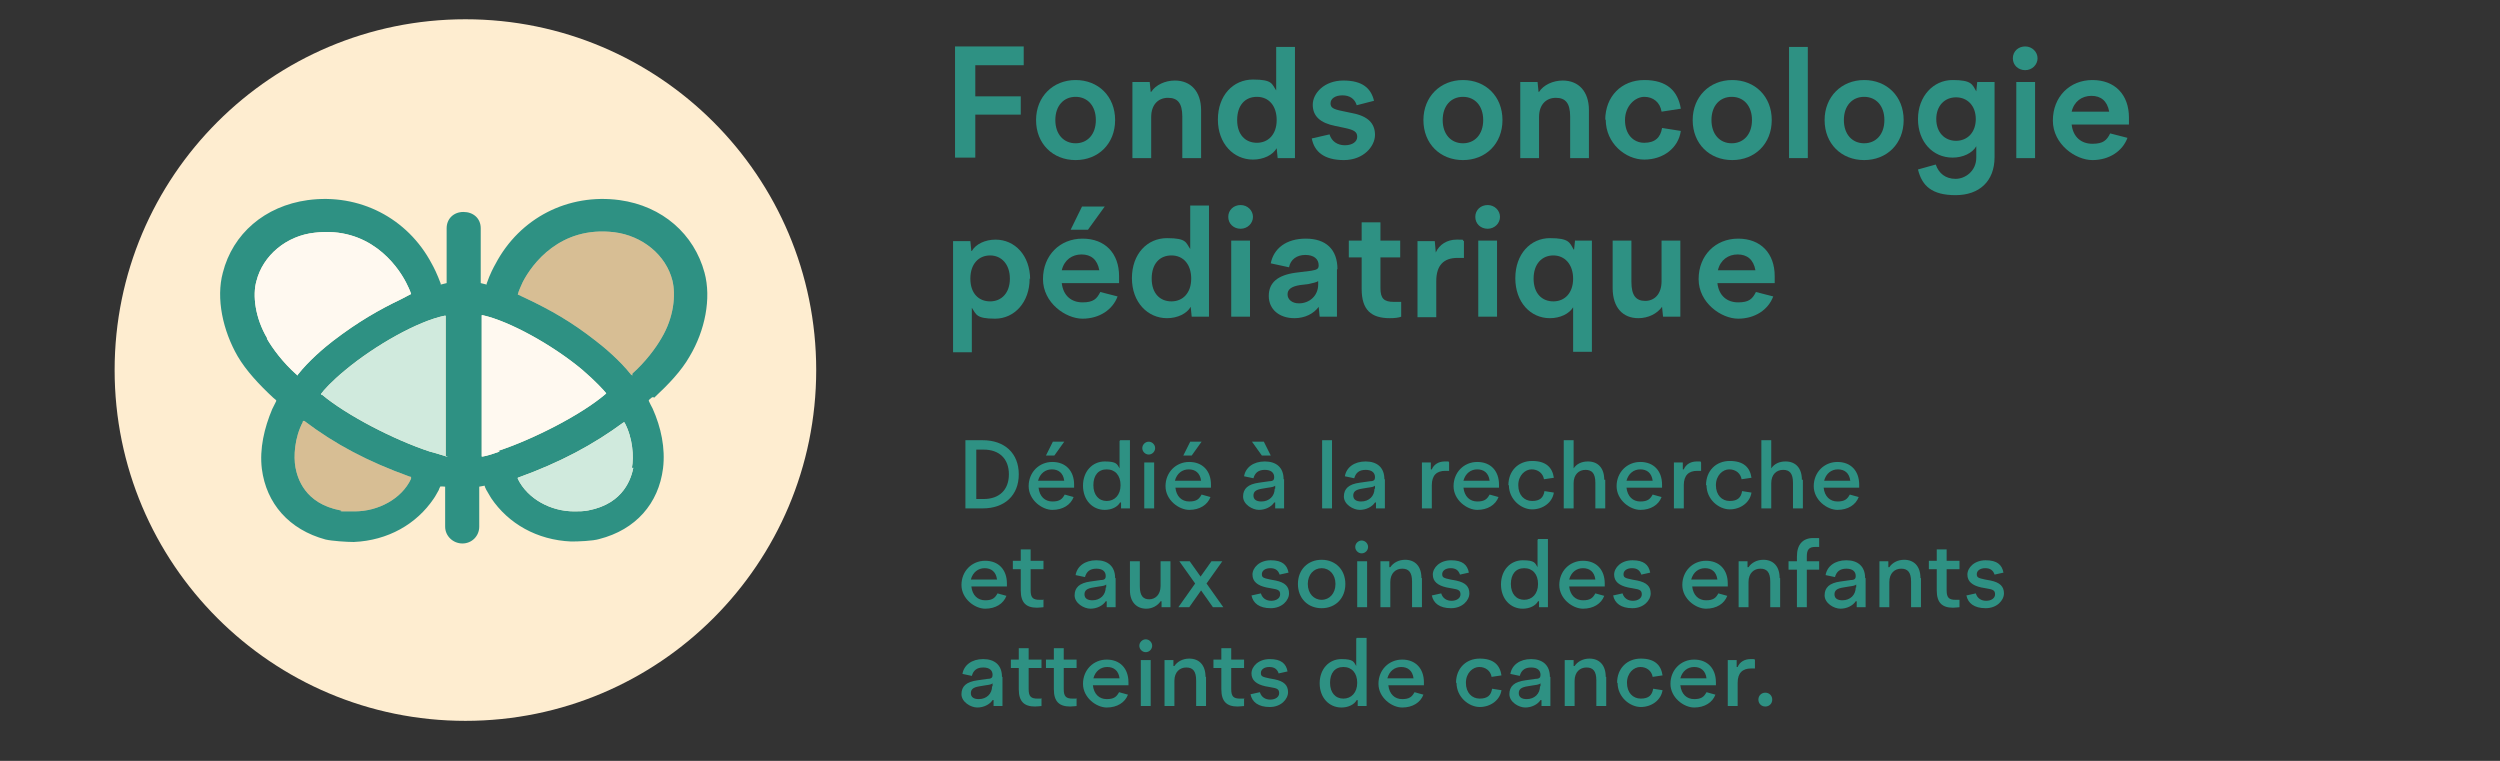<?xml version="1.0" encoding="UTF-8"?>
<svg id="Layer_1" xmlns="http://www.w3.org/2000/svg" width="506" height="154" version="1.1" viewBox="0 0 506 154">
  <rect x="0" y="0" width="506" height="154" fill="#333333" stroke="none"/>
  <!-- Generator: Adobe Illustrator 30.0.0, SVG Export Plug-In . SVG Version: 2.1.1 Build 123)  -->
  <circle cx="94.2" cy="74.9" r="71" fill="#feedd0"/>
  <path d="M132.4,80.5c2.9-2.7,5.5-5.4,7.2-8.4,3.1-5.2,4.4-11.7,3-16.9-2.1-7.8-8.5-13.5-17.2-14.7-10.4-1.4-20.2,3.6-25.1,12.9-.4.7-1.1,2-1.8,4v.2l-1.2-.3v-11.1c0-2-1.5-3.3-3.5-3.3s-3.4,1.4-3.4,3.3v11.1c0,0-1.2.3-1.2.3v-.2c-.7-1.9-1.4-3.3-1.8-4-4.9-9.3-14.7-14.3-25.1-12.9-8.7,1.2-15.2,6.8-17.2,14.7-1.4,5.2,0,11.7,3,16.9,1.7,2.9,4.3,5.7,7.2,8.4.2.2.4.3.6.5h0v.2l-.8,1.6c-1.6,3.8-2.6,8-2.1,12.1.9,7,5.5,12.3,12.9,14.3,1.3.3,4.3.5,5.7.5,6.9-.3,12.7-3.6,16.2-8.8.3-.4.7-1.2,1-1.7,0-.1.2-.5.3-.7h0c0-.1,1,0,1,0v8.1c0,1.9,1.6,3.4,3.5,3.4s3.4-1.5,3.4-3.4v-8.1c0,0,1.1-.2,1.1-.2h0c0,.3.3.7.3.8.3.5.7,1.2,1,1.7,3.5,5.2,9.3,8.5,16.2,8.8,1.4,0,4.4-.1,5.7-.5,7.4-1.9,12-7.2,12.9-14.3.5-4.1-.4-8.3-2.1-12.1-.3-.5-.6-1.2-.8-1.6h0c0,0,.1-.2.1-.2.2-.2.4-.3.6-.5h.3ZM54.1,68.5c-2.5-4.2-3-8.8-2.2-11.6,1.3-5.2,6.1-9.2,11.8-9.8,10.9-1.3,16.6,6.4,18.5,10.1.3.6.8,1.6,1,2.3h0c0,0-1.9,1-1.9,1-4.6,2.2-8.8,4.6-13.9,8.5-1.7,1.3-4.9,4-7.1,6.8v.2c0,0-.3-.2-.3-.2-2.7-2.4-4.8-5.2-6-7.3h.1ZM83.2,96.9c-1.9,4.1-6.7,6.6-11.4,6.6s-2,0-2.9-.2c-7.3-1.4-8.7-6.6-9.1-8.7-.4-2.2-.2-6,1.5-9.2v-.2h.3c6.2,4.7,12.8,8.2,21.4,11.3h.2v.3c0,0,0,0,0,0ZM90.6,92.4h-.2c-.7-.2-2.5-.8-3.4-1-7.3-2.4-16.9-7.4-21.8-11.5h-.2c0,0,0-.2,0-.2.5-.7,2.1-2.5,4.9-4.8,6-5,14.7-9.9,20.1-11h.2v28.6h.3ZM101.1,91.4c-.8.3-2.6.9-3.4,1h-.2v-28.6h.2c5.4,1.2,14.1,6,20.1,11,2.8,2.4,4.4,4.2,4.9,4.8h0c0,0-.2.2-.2.2-4.8,4.1-14.5,9.1-21.8,11.5h.3ZM128.2,94.6c-.4,2-1.8,7.3-9.1,8.7-.9.2-2,.2-2.9.2-4.7,0-9.4-2.5-11.4-6.6v-.2c0,0,0,0,0,0,8.6-3.1,15.3-6.7,21.4-11.2h.2c0,0,0,0,0,0,1.7,3.2,1.9,6.9,1.5,9.2h.3ZM128,75.8v.2c0,0-.3-.2-.3-.2-2.2-2.8-5.4-5.5-7.1-6.8-5.1-4-9.3-6.3-13.9-8.5l-1.9-.9h0c.2-.8.7-1.8,1-2.5,1.9-3.7,7.6-11.4,18.5-10.1,5.7.7,10.5,4.6,11.8,9.8.7,2.9.3,7.4-2.2,11.6-1.2,2.1-3.3,4.9-6,7.3h0Z" fill="#2e9183"/>
  <path d="M54.1,68.5c-2.5-4.2-3-8.8-2.2-11.6,1.3-5.2,6.1-9.2,11.8-9.8,10.9-1.3,16.6,6.4,18.5,10.1.3.6.8,1.6,1,2.3h0c0,0-1.9,1-1.9,1-4.6,2.2-8.8,4.6-13.9,8.5-1.7,1.3-4.9,4-7.1,6.8v.2c0,0-.3-.2-.3-.2-2.7-2.4-4.8-5.2-6-7.3h.1Z" fill="#fff9f0"/>
  <path d="M90.6,92.4h-.2c-.7-.2-2.5-.8-3.4-1-7.3-2.4-16.9-7.4-21.8-11.5h-.2c0,0,0-.2,0-.2.5-.7,2.1-2.5,4.9-4.8,6-5,14.7-9.9,20.1-11h.2v28.6h.3Z" fill="#d0eadd"/>
  <path d="M101.1,91.4c-.8.3-2.6.9-3.4,1h-.2v-28.6h.2c5.4,1.2,14.1,6,20.1,11,2.8,2.4,4.4,4.2,4.9,4.8h0c0,0-.2.2-.2.2-4.8,4.1-14.5,9.1-21.8,11.5h.3Z" fill="#fff9f0"/>
  <path d="M128,75.8v.2c0,0-.3-.2-.3-.2-2.2-2.8-5.4-5.5-7.1-6.8-5.1-4-9.3-6.3-13.9-8.5l-1.9-.9h0c.2-.8.7-1.8,1-2.5,1.9-3.7,7.6-11.4,18.5-10.1,5.7.7,10.5,4.6,11.8,9.8.7,2.9.3,7.4-2.2,11.6-1.2,2.1-3.3,4.9-6,7.3h0Z" fill="#9d7a3b" isolation="isolate" opacity=".4"/>
  <path d="M83.2,96.9c-1.9,4.1-6.7,6.6-11.4,6.6s-2,0-2.9-.2c-7.3-1.4-8.7-6.6-9.1-8.7-.4-2.2-.2-6,1.5-9.2v-.2h.3c6.2,4.7,12.8,8.2,21.4,11.3h.2v.3c0,0,0,0,0,0Z" fill="#9d7a3b" isolation="isolate" opacity=".4"/>
  <path d="M128.2,94.6c-.4,2-1.8,7.3-9.1,8.7-.9.2-2,.2-2.9.2-4.7,0-9.4-2.5-11.4-6.6v-.2c0,0,0,0,0,0,8.6-3.1,15.3-6.7,21.4-11.2h.2c0,0,0,0,0,0,1.7,3.2,1.9,6.9,1.5,9.2h.3Z" fill="#d0eadd"/>
  <g>
    <rect x="190.6" y="9.5" width="266.5" height="64.9" fill="none"/>
    <path d="M207.2,13.2h-9.8v6.3h9.2v3.7h-9.2v8.7h-4.1V9.4h13.9v3.7h0Z" fill="#2e9183"/>
    <path d="M209.7,24.3c0-4.7,3.4-8.1,8-8.1s8,3.3,8,8.1-3.4,8.1-8,8.1-8-3.3-8-8.1ZM221.8,24.3c0-2.9-1.7-4.7-4.1-4.7s-4.1,1.8-4.1,4.7,1.7,4.7,4.1,4.7,4.1-1.8,4.1-4.7Z" fill="#2e9183"/>
    <path d="M243.1,22.2v9.8h-3.8v-8.4c0-2.8-1-3.8-2.9-3.8s-3.4,1.3-3.4,3.9v8.3h-3.8v-15.4h3.5l.2,2h.1c.9-1.4,2.8-2.3,4.8-2.3,3.2,0,5.3,2.2,5.3,6h0Z" fill="#2e9183"/>
    <path d="M258.3,9.5h3.8v22.5h-3.5l-.2-2h0c-.8,1.4-2.7,2.3-4.8,2.3-3.9,0-7.1-3.2-7.1-8.1s3.1-8.1,7.1-8.1,3.8.9,4.7,2.2h0v-8.9h0ZM258.4,24.3c0-2.9-1.6-4.7-4-4.7s-4,1.7-4,4.7,1.7,4.6,4,4.6,4-1.7,4-4.6Z" fill="#2e9183"/>
    <path d="M265.6,28l3.5-.8c.4,1.4,1.6,2.2,3.1,2.2s2.5-.7,2.5-1.7-.6-1.4-2.5-1.8l-1.9-.4c-3.1-.6-4.6-2-4.6-4.3s2.3-4.9,6.2-4.9,5.6,1.6,6.2,4.1l-3.5.9c-.4-1.3-1.4-2-2.9-2s-2.4.7-2.4,1.6.5,1.2,2.5,1.6l1.9.4c3.2.6,4.6,2.1,4.6,4.4s-2.3,5.1-6.3,5.1-6-1.7-6.5-4.4h0Z" fill="#2e9183"/>
    <path d="M288.1,24.3c0-4.7,3.4-8.1,8-8.1s8,3.3,8,8.1-3.4,8.1-8,8.1-8-3.3-8-8.1ZM300.2,24.3c0-2.9-1.7-4.7-4.1-4.7s-4.1,1.8-4.1,4.7,1.7,4.7,4.1,4.7,4.1-1.8,4.1-4.7Z" fill="#2e9183"/>
    <path d="M321.6,22.2v9.8h-3.8v-8.4c0-2.8-1-3.8-2.9-3.8s-3.4,1.3-3.4,3.9v8.3h-3.8v-15.4h3.5l.2,2h.1c.9-1.4,2.8-2.3,4.8-2.3,3.2,0,5.3,2.2,5.3,6h0Z" fill="#2e9183"/>
    <path d="M324.9,24.3c0-4.8,3.3-8.1,7.9-8.1s6.8,2.2,7.4,5.8l-3.9.6c-.3-1.9-1.7-3-3.5-3s-3.9,1.8-3.9,4.7,1.7,4.6,3.9,4.6,3.3-1.1,3.6-3l3.8.6c-.5,3.5-3.6,5.8-7.4,5.8s-7.8-3.3-7.8-8.1h-.1Z" fill="#2e9183"/>
    <path d="M342.6,24.3c0-4.7,3.4-8.1,8-8.1s8,3.3,8,8.1-3.4,8.1-8,8.1-8-3.3-8-8.1ZM354.6,24.3c0-2.9-1.7-4.7-4.1-4.7s-4.1,1.8-4.1,4.7,1.7,4.7,4.1,4.7,4.1-1.8,4.1-4.7Z" fill="#2e9183"/>
    <path d="M362.1,32V9.5h3.8v22.5h-3.8Z" fill="#2e9183"/>
    <path d="M369.3,24.3c0-4.7,3.4-8.1,8-8.1s8,3.3,8,8.1-3.4,8.1-8,8.1-8-3.3-8-8.1ZM381.4,24.3c0-2.9-1.7-4.7-4.1-4.7s-4.1,1.8-4.1,4.7,1.7,4.7,4.1,4.7,4.1-1.8,4.1-4.7Z" fill="#2e9183"/>
    <path d="M400.2,16.6h3.5v15.2c0,4.9-3.1,7.7-7.9,7.7s-6.8-1.9-7.6-5.2l3.6-1c.6,1.8,2,2.9,4,2.9s4.2-1.6,4.2-4.3v-2.3h0c-.8,1.4-2.7,2.3-4.8,2.3-4,0-7-3.2-7-7.8s3.1-7.9,7-7.9,4,.9,4.8,2.3h0l.2-2h0ZM399.9,24.1c0-2.7-1.7-4.4-4-4.4s-4,1.7-4,4.4,1.7,4.4,4,4.4,4-1.7,4-4.4Z" fill="#2e9183"/>
    <path d="M407.4,11.8c0-1.4,1.1-2.4,2.5-2.4s2.5,1.1,2.5,2.4-1.1,2.4-2.5,2.4-2.5-1-2.5-2.4ZM408.1,32v-15.4h3.8v15.4h-3.8Z" fill="#2e9183"/>
    <path d="M430.8,25.2h-11.5c.3,2.6,2,3.9,4.2,3.9s2.9-.7,3.6-2.1l3.5.9c-1,2.7-3.7,4.5-7.1,4.5s-8-3.2-8-8,3.4-8.2,8-8.2,7.4,3,7.4,7.6,0,.9,0,1.4h-.1ZM419.3,22.6h7.6c-.4-2.2-1.7-3.2-3.6-3.2s-3.5,1.1-4,3.2Z" fill="#2e9183"/>
    <path d="M208.4,56.4c0,4.8-3.1,8.1-7,8.1s-3.8-.9-4.7-2.2h0v9h-3.8v-22.5h3.5l.2,2h.1c.8-1.4,2.7-2.3,4.8-2.3,3.9,0,7,3.2,7,8.1v-.2ZM204.4,56.4c0-2.9-1.7-4.7-4-4.7s-4,1.7-4,4.7,1.7,4.6,4,4.6,4-1.7,4-4.6Z" fill="#2e9183"/>
    <path d="M226.4,57.3h-11.5c.3,2.6,2,3.9,4.2,3.9s2.9-.7,3.6-2.1l3.5.9c-1,2.7-3.7,4.5-7.1,4.5s-8-3.2-8-8,3.4-8.2,8-8.2,7.4,3,7.4,7.6,0,.9,0,1.4h0ZM214.9,54.7h7.6c-.4-2.2-1.7-3.2-3.6-3.2s-3.5,1.1-4,3.2ZM223.6,41.8l-3.4,4.7h-3.5l2.3-4.7h4.6Z" fill="#2e9183"/>
    <path d="M240.9,41.6h3.8v22.5h-3.5l-.2-2h0c-.8,1.4-2.7,2.3-4.8,2.3-3.9,0-7.1-3.2-7.1-8.1s3.1-8.1,7.1-8.1,3.8.9,4.7,2.2h0v-8.9h0ZM241.1,56.4c0-2.9-1.6-4.7-4-4.7s-4,1.7-4,4.7,1.7,4.6,4,4.6,4-1.7,4-4.6Z" fill="#2e9183"/>
    <path d="M248.6,43.9c0-1.4,1.1-2.4,2.5-2.4s2.5,1.1,2.5,2.4-1.1,2.4-2.5,2.4-2.5-1-2.5-2.4ZM249.2,64.1v-15.4h3.8v15.4h-3.8Z" fill="#2e9183"/>
    <path d="M270.6,54.5v9.6h-3.5l-.2-2h0c-1,1.4-2.8,2.3-4.9,2.3-3.1,0-5.2-1.8-5.2-4.5s1.8-4.2,5.4-4.7l3.2-.4c1.2-.2,1.5-.4,1.5-1.1,0-1.3-1-2.1-2.7-2.1s-3,.9-3.3,2.5l-3.7-.8c.6-3,3.1-5,7.1-5s6.4,2.1,6.4,6.2h0ZM266.8,56.9c-.3.2-1,.4-2,.6l-1.7.2c-1.8.3-2.5.9-2.5,1.9s.9,1.8,2.3,1.8c2.2,0,3.9-1.6,3.9-3.8v-.7h0Z" fill="#2e9183"/>
    <path d="M283.6,60.9v3.2c-.5.2-1.3.3-2.3.3-3.8,0-5.7-1.7-5.7-5.9v-6.4h-2.6v-3.4h2.6v-3.7h3.8v3.7h4v3.4h-4v6.2c0,2.1.7,2.8,2.7,2.8s1,0,1.4,0h.1Z" fill="#2e9183"/>
    <path d="M296.3,48.7v3.5h-1.3c-2.8,0-4.3,1.5-4.3,4.7v7.3h-3.8v-15.4h3.5l.2,2.3h0c.7-1.6,2.3-2.6,4.2-2.6s1.1,0,1.4.3h0Z" fill="#2e9183"/>
    <path d="M298.6,43.9c0-1.4,1.1-2.4,2.5-2.4s2.5,1.1,2.5,2.4-1.1,2.4-2.5,2.4-2.5-1-2.5-2.4ZM299.2,64.1v-15.4h3.8v15.4h-3.8Z" fill="#2e9183"/>
    <path d="M318.7,48.7h3.5v22.5h-3.8v-9h0c-.8,1.3-2.6,2.2-4.7,2.2-3.9,0-7-3.2-7-8.1s3.1-8.1,7-8.1,4,.9,4.8,2.3h.1l.2-2v.2ZM318.4,56.4c0-2.9-1.7-4.7-4-4.7s-4,1.7-4,4.7,1.7,4.6,4,4.6,4-1.7,4-4.6Z" fill="#2e9183"/>
    <path d="M336.3,48.7h3.8v15.4h-3.5l-.2-2h0c-1,1.4-2.8,2.3-4.8,2.3-3.1,0-5.2-2.1-5.2-6.1v-9.6h3.8v8.4c0,2.8,1,3.8,2.8,3.8s3.3-1.3,3.3-4v-8.3h0Z" fill="#2e9183"/>
    <path d="M359.1,57.3h-11.5c.3,2.6,2,3.9,4.2,3.9s2.9-.7,3.6-2.1l3.5.9c-1,2.7-3.7,4.5-7.1,4.5s-8-3.2-8-8,3.4-8.2,8-8.2,7.4,3,7.4,7.6,0,.9,0,1.4h-.1ZM347.7,54.7h7.6c-.4-2.2-1.7-3.2-3.6-3.2s-3.5,1.1-4,3.2Z" fill="#2e9183"/>
  </g>
  <g>
    <rect x="193.7" y="89.1" width="268.3" height="64.9" fill="none"/>
    <path d="M198.9,89.1c4.4,0,7.3,2.6,7.3,6.9s-2.9,6.9-7.3,6.9h-3.5v-13.8s3.5,0,3.5,0ZM199.1,101c3.1,0,5.1-1.8,5.1-5s-2-5-5.1-5h-1.5v10h1.5Z" fill="#2e9183"/>
    <path d="M217.4,98.7h-7.2c.2,1.8,1.3,2.8,2.8,2.8s2-.5,2.5-1.4l1.8.5c-.6,1.6-2.2,2.6-4.3,2.6s-4.8-2-4.8-4.8,2.1-4.9,4.8-4.9,4.4,1.8,4.4,4.6,0,.5,0,.8v-.2ZM210.2,97.3h5.2c-.2-1.6-1.2-2.3-2.5-2.3s-2.4.8-2.8,2.3h.1ZM215.4,89.4l-2,2.8h-1.7l1.4-2.8h2.4,0Z" fill="#2e9183"/>
    <path d="M226.7,89.1h2v13.8h-1.8v-1.2h-.2c-.5.9-1.7,1.5-3.1,1.5-2.5,0-4.4-2-4.4-4.9s1.9-4.9,4.4-4.9,2.5.6,3,1.4h0v-5.6h.1ZM226.8,98.2c0-2-1.1-3.2-2.8-3.2s-2.7,1.2-2.7,3.2,1.1,3.2,2.7,3.2,2.8-1.2,2.8-3.2Z" fill="#2e9183"/>
    <path d="M231.2,90.7c0-.7.6-1.3,1.3-1.3s1.3.6,1.3,1.3-.6,1.3-1.3,1.3-1.3-.6-1.3-1.3ZM231.6,102.9v-9.3h2v9.3h-2Z" fill="#2e9183"/>
    <path d="M245.1,98.7h-7.2c.2,1.8,1.3,2.8,2.8,2.8s2-.5,2.5-1.4l1.8.5c-.6,1.6-2.2,2.6-4.3,2.6s-4.8-2-4.8-4.8,2.1-4.9,4.8-4.9,4.4,1.8,4.4,4.6,0,.5,0,.8v-.2ZM237.9,97.3h5.2c-.2-1.6-1.2-2.3-2.5-2.3s-2.4.8-2.8,2.3h.1ZM243.2,89.4l-2,2.8h-1.7l1.4-2.8h2.4,0Z" fill="#2e9183"/>
    <path d="M259.9,97v5.9h-1.8v-1.2h-.2c-.6.9-1.8,1.5-3.1,1.5s-3.2-1.1-3.2-2.7,1-2.5,3.2-2.8l2.1-.3c.8,0,1-.3,1-.8,0-.9-.6-1.5-1.9-1.5s-2,.6-2.3,1.7l-1.9-.4c.3-1.8,1.9-3,4.2-3s3.8,1.2,3.8,3.6h.1ZM257.1,92.2h-1.7l-2-2.8h2.4l1.4,2.8h-.1ZM258.1,98.9v-.6c-.2.2-.6.3-1.4.4l-1.2.2c-1.3.2-1.8.6-1.8,1.4s.6,1.2,1.6,1.2c1.6,0,2.7-1.1,2.7-2.6h0Z" fill="#2e9183"/>
    <path d="M267.6,102.9v-13.8h2v13.8h-2Z" fill="#2e9183"/>
    <path d="M280.3,97v5.9h-1.8v-1.2h-.2c-.6.9-1.8,1.5-3.1,1.5s-3.2-1.1-3.2-2.7,1-2.5,3.2-2.8l2.1-.3c.8,0,1-.3,1-.8,0-.9-.6-1.5-1.9-1.5s-2,.6-2.3,1.7l-1.9-.4c.3-1.8,1.9-3,4.2-3s3.8,1.2,3.8,3.6h0ZM278.3,98.9v-.6c-.2.2-.6.3-1.4.4l-1.2.2c-1.3.2-1.8.6-1.8,1.4s.6,1.2,1.6,1.2c1.6,0,2.7-1.1,2.7-2.6h0Z" fill="#2e9183"/>
    <path d="M293.3,93.6v1.7h-.8c-1.7,0-2.7.9-2.7,2.9v4.7h-2v-9.3h1.8v1.4h.2c.4-1,1.4-1.6,2.6-1.6s.7,0,.9.2Z" fill="#2e9183"/>
    <path d="M303.4,98.7h-7.2c.2,1.8,1.3,2.8,2.8,2.8s2-.5,2.5-1.4l1.8.5c-.6,1.6-2.2,2.6-4.3,2.6s-4.8-2-4.8-4.8,2.1-4.9,4.8-4.9,4.4,1.8,4.4,4.6,0,.5,0,.8v-.2ZM296.3,97.3h5.2c-.2-1.6-1.2-2.3-2.5-2.3s-2.4.8-2.8,2.3h0Z" fill="#2e9183"/>
    <path d="M305.3,98.2c0-2.9,2-4.9,4.8-4.9s4.1,1.3,4.4,3.4l-2,.3c-.2-1.2-1.2-2-2.5-2s-2.7,1.2-2.7,3.2,1.2,3.2,2.8,3.2,2.3-.7,2.5-2l1.9.3c-.3,2-2.2,3.4-4.4,3.4s-4.7-2-4.7-4.9h0Z" fill="#2e9183"/>
    <path d="M324.9,97v5.9h-2v-5.2c0-1.9-.7-2.6-2-2.6s-2.4.9-2.4,2.7v5.1h-2v-13.8h2v5.7h0c.6-.9,1.6-1.4,2.9-1.4,2,0,3.3,1.3,3.3,3.7h.2Z" fill="#2e9183"/>
    <path d="M336.4,98.7h-7.2c.2,1.8,1.3,2.8,2.8,2.8s2-.5,2.5-1.4l1.8.5c-.6,1.6-2.2,2.6-4.3,2.6s-4.8-2-4.8-4.8,2.1-4.9,4.8-4.9,4.4,1.8,4.4,4.6,0,.5,0,.8v-.2ZM329.3,97.3h5.2c-.2-1.6-1.2-2.3-2.5-2.3s-2.4.8-2.8,2.3h0Z" fill="#2e9183"/>
    <path d="M344.3,93.6v1.7h-.8c-1.7,0-2.7.9-2.7,2.9v4.7h-2v-9.3h1.8v1.4h.2c.4-1,1.4-1.6,2.6-1.6s.7,0,.9.2Z" fill="#2e9183"/>
    <path d="M345.3,98.2c0-2.9,2-4.9,4.8-4.9s4.1,1.3,4.4,3.4l-2,.3c-.2-1.2-1.2-2-2.5-2s-2.7,1.2-2.7,3.2,1.2,3.2,2.8,3.2,2.3-.7,2.5-2l1.9.3c-.3,2-2.2,3.4-4.4,3.4s-4.7-2-4.7-4.9h0Z" fill="#2e9183"/>
    <path d="M364.9,97v5.9h-2v-5.2c0-1.9-.7-2.6-2-2.6s-2.4.9-2.4,2.7v5.1h-2v-13.8h2v5.7h0c.6-.9,1.6-1.4,2.9-1.4,2,0,3.3,1.3,3.3,3.7h.2Z" fill="#2e9183"/>
    <path d="M376.3,98.7h-7.2c.2,1.8,1.3,2.8,2.8,2.8s2-.5,2.5-1.4l1.8.5c-.6,1.6-2.2,2.6-4.3,2.6s-4.8-2-4.8-4.8,2.1-4.9,4.8-4.9,4.4,1.8,4.4,4.6,0,.5,0,.8v-.2ZM369.3,97.3h5.2c-.2-1.6-1.2-2.3-2.5-2.3s-2.4.8-2.8,2.3h0Z" fill="#2e9183"/>
    <path d="M203.8,118.7h-7.2c.2,1.8,1.3,2.8,2.8,2.8s2-.5,2.5-1.4l1.8.5c-.6,1.6-2.2,2.6-4.3,2.6s-4.8-2-4.8-4.8,2.1-4.9,4.8-4.9,4.4,1.8,4.4,4.6,0,.5,0,.8v-.2ZM196.6,117.3h5.2c-.2-1.6-1.2-2.3-2.5-2.3s-2.4.8-2.8,2.3h.1Z" fill="#2e9183"/>
    <path d="M211.2,121.3v1.6c-.3,0-.7.1-1.3.1-2.2,0-3.3-1-3.3-3.5v-4.3h-1.6v-1.7h1.6v-2.3h2v2.3h2.6v1.7h-2.6v4.3c0,1.5.5,1.9,1.8,1.9s.6,0,.9,0h0Z" fill="#2e9183"/>
    <path d="M225.8,117v5.9h-1.8v-1.2h-.2c-.6.9-1.8,1.5-3.1,1.5s-3.2-1.1-3.2-2.7,1-2.5,3.2-2.8l2.1-.3c.8,0,1-.3,1-.8,0-.9-.6-1.5-1.9-1.5s-2,.6-2.3,1.7l-1.9-.4c.3-1.8,1.9-3,4.2-3s3.8,1.2,3.8,3.6h0ZM223.9,118.9v-.6c-.2.2-.6.3-1.4.4l-1.2.2c-1.3.2-1.8.6-1.8,1.4s.6,1.2,1.6,1.2c1.6,0,2.7-1.1,2.7-2.6h0Z" fill="#2e9183"/>
    <path d="M234.9,113.6h2v9.3h-1.8v-1.2h-.2c-.6.9-1.7,1.5-2.9,1.5-1.9,0-3.3-1.3-3.3-3.7v-5.9h2v5.1c0,1.9.7,2.6,1.9,2.6s2.3-.9,2.3-2.7v-5h0Z" fill="#2e9183"/>
    <path d="M247.7,122.9h-2.2l-2.4-3.4-2.4,3.4h-2.2l3.4-4.8-3.2-4.5h2.1l2.2,3.1,2.2-3.1h2.2l-3.2,4.5,3.4,4.8h0Z" fill="#2e9183"/>
    <path d="M253.4,120.5l1.8-.4c.3,1,1.1,1.5,2.1,1.5s1.8-.5,1.8-1.3-.4-1-1.7-1.2l-1.1-.2c-1.8-.4-2.8-1.2-2.8-2.6s1.4-2.9,3.7-2.9,3.3.9,3.6,2.5l-1.8.4c-.3-.9-.9-1.3-1.9-1.3s-1.7.5-1.7,1.2.3.8,1.7,1.1l1.1.2c1.9.4,2.7,1.2,2.7,2.6s-1.4,3-3.7,3-3.6-1-3.9-2.6h.1Z" fill="#2e9183"/>
    <path d="M262.7,118.2c0-2.9,2-4.9,4.8-4.9s4.8,2,4.8,4.9-2,4.9-4.8,4.9-4.8-2-4.8-4.9ZM270.3,118.2c0-1.9-1.2-3.2-2.8-3.2s-2.8,1.3-2.8,3.2,1.2,3.2,2.8,3.2,2.8-1.3,2.8-3.2Z" fill="#2e9183"/>
    <path d="M274.3,110.7c0-.7.6-1.3,1.3-1.3s1.3.6,1.3,1.3-.6,1.3-1.3,1.3-1.3-.6-1.3-1.3ZM274.7,122.9v-9.3h2v9.3h-2Z" fill="#2e9183"/>
    <path d="M287.8,117v5.9h-2v-5.2c0-1.9-.7-2.6-2-2.6s-2.4.9-2.4,2.7v5.1h-2v-9.3h1.8v1.2h.2c.6-.9,1.7-1.5,3-1.5,2,0,3.3,1.3,3.3,3.7h.1Z" fill="#2e9183"/>
    <path d="M289.9,120.5l1.8-.4c.3,1,1.1,1.5,2.1,1.5s1.8-.5,1.8-1.3-.4-1-1.7-1.2l-1.1-.2c-1.8-.4-2.8-1.2-2.8-2.6s1.4-2.9,3.7-2.9,3.3.9,3.6,2.5l-1.8.4c-.3-.9-.9-1.3-1.9-1.3s-1.7.5-1.7,1.2.3.8,1.7,1.1l1.1.2c1.9.4,2.7,1.2,2.7,2.6s-1.4,3-3.7,3-3.6-1-3.9-2.6h0Z" fill="#2e9183"/>
    <path d="M311.3,109.1h2v13.8h-1.8v-1.2h-.2c-.5.9-1.7,1.5-3.1,1.5-2.5,0-4.4-2-4.4-4.9s1.9-4.9,4.4-4.9,2.5.6,3,1.4h0v-5.6h.1ZM311.3,118.2c0-2-1.1-3.2-2.8-3.2s-2.7,1.2-2.7,3.2,1.1,3.2,2.7,3.2,2.8-1.2,2.8-3.2Z" fill="#2e9183"/>
    <path d="M324.8,118.7h-7.2c.2,1.8,1.3,2.8,2.8,2.8s2-.5,2.5-1.4l1.8.5c-.6,1.6-2.2,2.6-4.3,2.6s-4.8-2-4.8-4.8,2.1-4.9,4.8-4.9,4.4,1.8,4.4,4.6,0,.5,0,.8v-.2ZM317.7,117.3h5.2c-.2-1.6-1.2-2.3-2.5-2.3s-2.4.8-2.8,2.3h0Z" fill="#2e9183"/>
    <path d="M326.6,120.5l1.8-.4c.3,1,1.1,1.5,2.1,1.5s1.8-.5,1.8-1.3-.4-1-1.7-1.2l-1.1-.2c-1.8-.4-2.8-1.2-2.8-2.6s1.4-2.9,3.7-2.9,3.3.9,3.6,2.5l-1.8.4c-.3-.9-.9-1.3-1.9-1.3s-1.7.5-1.7,1.2.3.8,1.7,1.1l1.1.2c1.9.4,2.7,1.2,2.7,2.6s-1.4,3-3.7,3-3.6-1-3.9-2.6h0Z" fill="#2e9183"/>
    <path d="M349.7,118.7h-7.2c.2,1.8,1.3,2.8,2.8,2.8s2-.5,2.5-1.4l1.8.5c-.6,1.6-2.2,2.6-4.3,2.6s-4.8-2-4.8-4.8,2.1-4.9,4.8-4.9,4.4,1.8,4.4,4.6,0,.5,0,.8v-.2ZM342.4,117.3h5.2c-.2-1.6-1.2-2.3-2.5-2.3s-2.4.8-2.8,2.3h0Z" fill="#2e9183"/>
    <path d="M360.3,117v5.9h-2v-5.2c0-1.9-.7-2.6-2-2.6s-2.4.9-2.4,2.7v5.1h-2v-9.3h1.8v1.2h.2c.6-.9,1.7-1.5,3-1.5,2,0,3.3,1.3,3.3,3.7h.1Z" fill="#2e9183"/>
    <path d="M365.7,112.5v1.1h2.5v1.7h-2.5v7.6h-2v-7.6h-1.7v-1.7h1.7v-1c0-2.4,1.2-3.7,3.3-3.7s.9,0,1.2.2v1.6h-.8c-1.2,0-1.7.5-1.7,1.9h0Z" fill="#2e9183"/>
    <path d="M377.6,117v5.9h-1.8v-1.2h-.2c-.6.9-1.8,1.5-3.1,1.5s-3.2-1.1-3.2-2.7,1-2.5,3.2-2.8l2.1-.3c.8,0,1-.3,1-.8,0-.9-.6-1.5-1.9-1.5s-2,.6-2.3,1.7l-1.9-.4c.3-1.8,1.9-3,4.2-3s3.8,1.2,3.8,3.6h0ZM375.7,118.9v-.6c-.2.2-.6.3-1.4.4l-1.2.2c-1.3.2-1.8.6-1.8,1.4s.6,1.2,1.6,1.2c1.6,0,2.7-1.1,2.7-2.6h0Z" fill="#2e9183"/>
    <path d="M388.8,117v5.9h-2v-5.2c0-1.9-.7-2.6-2-2.6s-2.4.9-2.4,2.7v5.1h-2v-9.3h1.8v1.2h.2c.6-.9,1.7-1.5,3-1.5,2,0,3.3,1.3,3.3,3.7h.1Z" fill="#2e9183"/>
    <path d="M396.6,121.3v1.6c-.3,0-.7.1-1.3.1-2.2,0-3.3-1-3.3-3.5v-4.3h-1.6v-1.7h1.6v-2.3h2v2.3h2.6v1.7h-2.6v4.3c0,1.5.5,1.9,1.8,1.9s.6,0,.9,0h-.1Z" fill="#2e9183"/>
    <path d="M398.1,120.5l1.8-.4c.3,1,1.1,1.5,2.1,1.5s1.8-.5,1.8-1.3-.4-1-1.7-1.2l-1.1-.2c-1.8-.4-2.8-1.2-2.8-2.6s1.4-2.9,3.7-2.9,3.3.9,3.6,2.5l-1.8.4c-.3-.9-.9-1.3-1.9-1.3s-1.7.5-1.7,1.2.3.8,1.7,1.1l1.1.2c1.9.4,2.7,1.2,2.7,2.6s-1.4,3-3.7,3-3.6-1-3.9-2.6h0Z" fill="#2e9183"/>
    <path d="M202.9,137v5.9h-1.8v-1.2h-.2c-.6.9-1.8,1.5-3.1,1.5s-3.2-1.1-3.2-2.7,1-2.5,3.2-2.8l2.1-.3c.8,0,1-.3,1-.8,0-.9-.6-1.5-1.9-1.5s-2,.6-2.3,1.7l-1.9-.4c.3-1.8,1.9-3,4.2-3s3.8,1.2,3.8,3.6h0ZM200.9,138.9v-.6c-.2.2-.6.3-1.4.4l-1.2.2c-1.3.2-1.8.6-1.8,1.4s.6,1.2,1.6,1.2c1.6,0,2.7-1.1,2.7-2.6h0Z" fill="#2e9183"/>
    <path d="M210.8,141.3v1.6c-.3,0-.7.1-1.3.1-2.2,0-3.3-1-3.3-3.5v-4.3h-1.6v-1.7h1.6v-2.3h2v2.3h2.6v1.7h-2.6v4.3c0,1.5.5,1.9,1.8,1.9s.6,0,.9,0h0Z" fill="#2e9183"/>
    <path d="M217.9,141.3v1.6c-.3,0-.7.1-1.3.1-2.2,0-3.3-1-3.3-3.5v-4.3h-1.6v-1.7h1.6v-2.3h2v2.3h2.6v1.7h-2.6v4.3c0,1.5.5,1.9,1.8,1.9s.6,0,.9,0h0Z" fill="#2e9183"/>
    <path d="M228.4,138.7h-7.2c.2,1.8,1.3,2.8,2.8,2.8s2-.5,2.5-1.4l1.8.5c-.6,1.6-2.2,2.6-4.3,2.6s-4.8-2-4.8-4.8,2.1-4.9,4.8-4.9,4.4,1.8,4.4,4.6,0,.5,0,.8v-.2ZM221.4,137.3h5.2c-.2-1.6-1.2-2.3-2.5-2.3s-2.4.8-2.8,2.3h.1Z" fill="#2e9183"/>
    <path d="M230.6,130.7c0-.7.6-1.3,1.3-1.3s1.3.6,1.3,1.3-.6,1.3-1.3,1.3-1.3-.6-1.3-1.3ZM230.9,142.9v-9.3h2v9.3h-2Z" fill="#2e9183"/>
    <path d="M244.1,137v5.9h-2v-5.2c0-1.9-.7-2.6-2-2.6s-2.4.9-2.4,2.7v5.1h-2v-9.3h1.8v1.2h.2c.6-.9,1.7-1.5,3-1.5,2,0,3.3,1.3,3.3,3.7h0Z" fill="#2e9183"/>
    <path d="M251.8,141.3v1.6c-.3,0-.7.1-1.3.1-2.2,0-3.3-1-3.3-3.5v-4.3h-1.6v-1.7h1.6v-2.3h2v2.3h2.6v1.7h-2.6v4.3c0,1.5.5,1.9,1.8,1.9s.6,0,.9,0h0Z" fill="#2e9183"/>
    <path d="M253.2,140.5l1.8-.4c.3,1,1.1,1.5,2.1,1.5s1.8-.5,1.8-1.3-.4-1-1.7-1.2l-1.1-.2c-1.8-.4-2.8-1.2-2.8-2.6s1.4-2.9,3.7-2.9,3.3.9,3.6,2.5l-1.8.4c-.3-.9-.9-1.3-1.9-1.3s-1.7.5-1.7,1.2.3.8,1.7,1.1l1.1.2c1.9.4,2.7,1.2,2.7,2.6s-1.4,3-3.7,3-3.6-1-3.9-2.6h0Z" fill="#2e9183"/>
    <path d="M274.6,129.1h2v13.8h-1.8v-1.2h-.2c-.5.9-1.7,1.5-3.1,1.5-2.5,0-4.4-2-4.4-4.9s1.9-4.9,4.4-4.9,2.5.6,3,1.4h0v-5.6h.1ZM274.7,138.2c0-2-1.1-3.2-2.8-3.2s-2.7,1.2-2.7,3.2,1.1,3.2,2.7,3.2,2.8-1.2,2.8-3.2Z" fill="#2e9183"/>
    <path d="M288.2,138.7h-7.2c.2,1.8,1.3,2.8,2.8,2.8s2-.5,2.5-1.4l1.8.5c-.6,1.6-2.2,2.6-4.3,2.6s-4.8-2-4.8-4.8,2.1-4.9,4.8-4.9,4.4,1.8,4.4,4.6,0,.5,0,.8v-.2ZM280.9,137.3h5.2c-.2-1.6-1.2-2.3-2.5-2.3s-2.4.8-2.8,2.3h0Z" fill="#2e9183"/>
    <path d="M294.7,138.2c0-2.9,2-4.9,4.8-4.9s4.1,1.3,4.4,3.4l-2,.3c-.2-1.2-1.2-2-2.5-2s-2.7,1.2-2.7,3.2,1.2,3.2,2.8,3.2,2.3-.7,2.5-2l1.9.3c-.3,2-2.2,3.4-4.4,3.4s-4.7-2-4.7-4.9h0Z" fill="#2e9183"/>
    <path d="M313.8,137v5.9h-1.8v-1.2h-.2c-.6.9-1.8,1.5-3.1,1.5s-3.2-1.1-3.2-2.7,1-2.5,3.2-2.8l2.1-.3c.8,0,1-.3,1-.8,0-.9-.6-1.5-1.9-1.5s-2,.6-2.3,1.7l-1.9-.4c.3-1.8,1.9-3,4.2-3s3.8,1.2,3.8,3.6h0ZM311.8,138.9v-.6c-.2.2-.6.3-1.4.4l-1.2.2c-1.3.2-1.8.6-1.8,1.4s.6,1.2,1.6,1.2c1.6,0,2.7-1.1,2.7-2.6h0Z" fill="#2e9183"/>
    <path d="M325.1,137v5.9h-2v-5.2c0-1.9-.7-2.6-2-2.6s-2.4.9-2.4,2.7v5.1h-2v-9.3h1.8v1.2h.2c.6-.9,1.7-1.5,3-1.5,2,0,3.3,1.3,3.3,3.7h.1Z" fill="#2e9183"/>
    <path d="M327.3,138.2c0-2.9,2-4.9,4.8-4.9s4.1,1.3,4.4,3.4l-2,.3c-.2-1.2-1.2-2-2.5-2s-2.7,1.2-2.7,3.2,1.2,3.2,2.8,3.2,2.3-.7,2.5-2l1.9.3c-.3,2-2.2,3.4-4.4,3.4s-4.7-2-4.7-4.9h0Z" fill="#2e9183"/>
    <path d="M347.3,138.7h-7.2c.2,1.8,1.3,2.8,2.8,2.8s2-.5,2.5-1.4l1.8.5c-.6,1.6-2.2,2.6-4.3,2.6s-4.8-2-4.8-4.8,2.1-4.9,4.8-4.9,4.4,1.8,4.4,4.6,0,.5,0,.8v-.2ZM340.2,137.3h5.2c-.2-1.6-1.2-2.3-2.5-2.3s-2.4.8-2.8,2.3h0Z" fill="#2e9183"/>
    <path d="M355.2,133.6v1.7h-.8c-1.7,0-2.7.9-2.7,2.9v4.7h-2v-9.3h1.8v1.4h.2c.4-1,1.4-1.6,2.6-1.6s.7,0,.9.2h0Z" fill="#2e9183"/>
    <path d="M355.9,141.6c0-.8.6-1.4,1.4-1.4s1.4.6,1.4,1.4-.6,1.4-1.4,1.4-1.4-.6-1.4-1.4Z" fill="#2e9183"/>
  </g>
</svg>